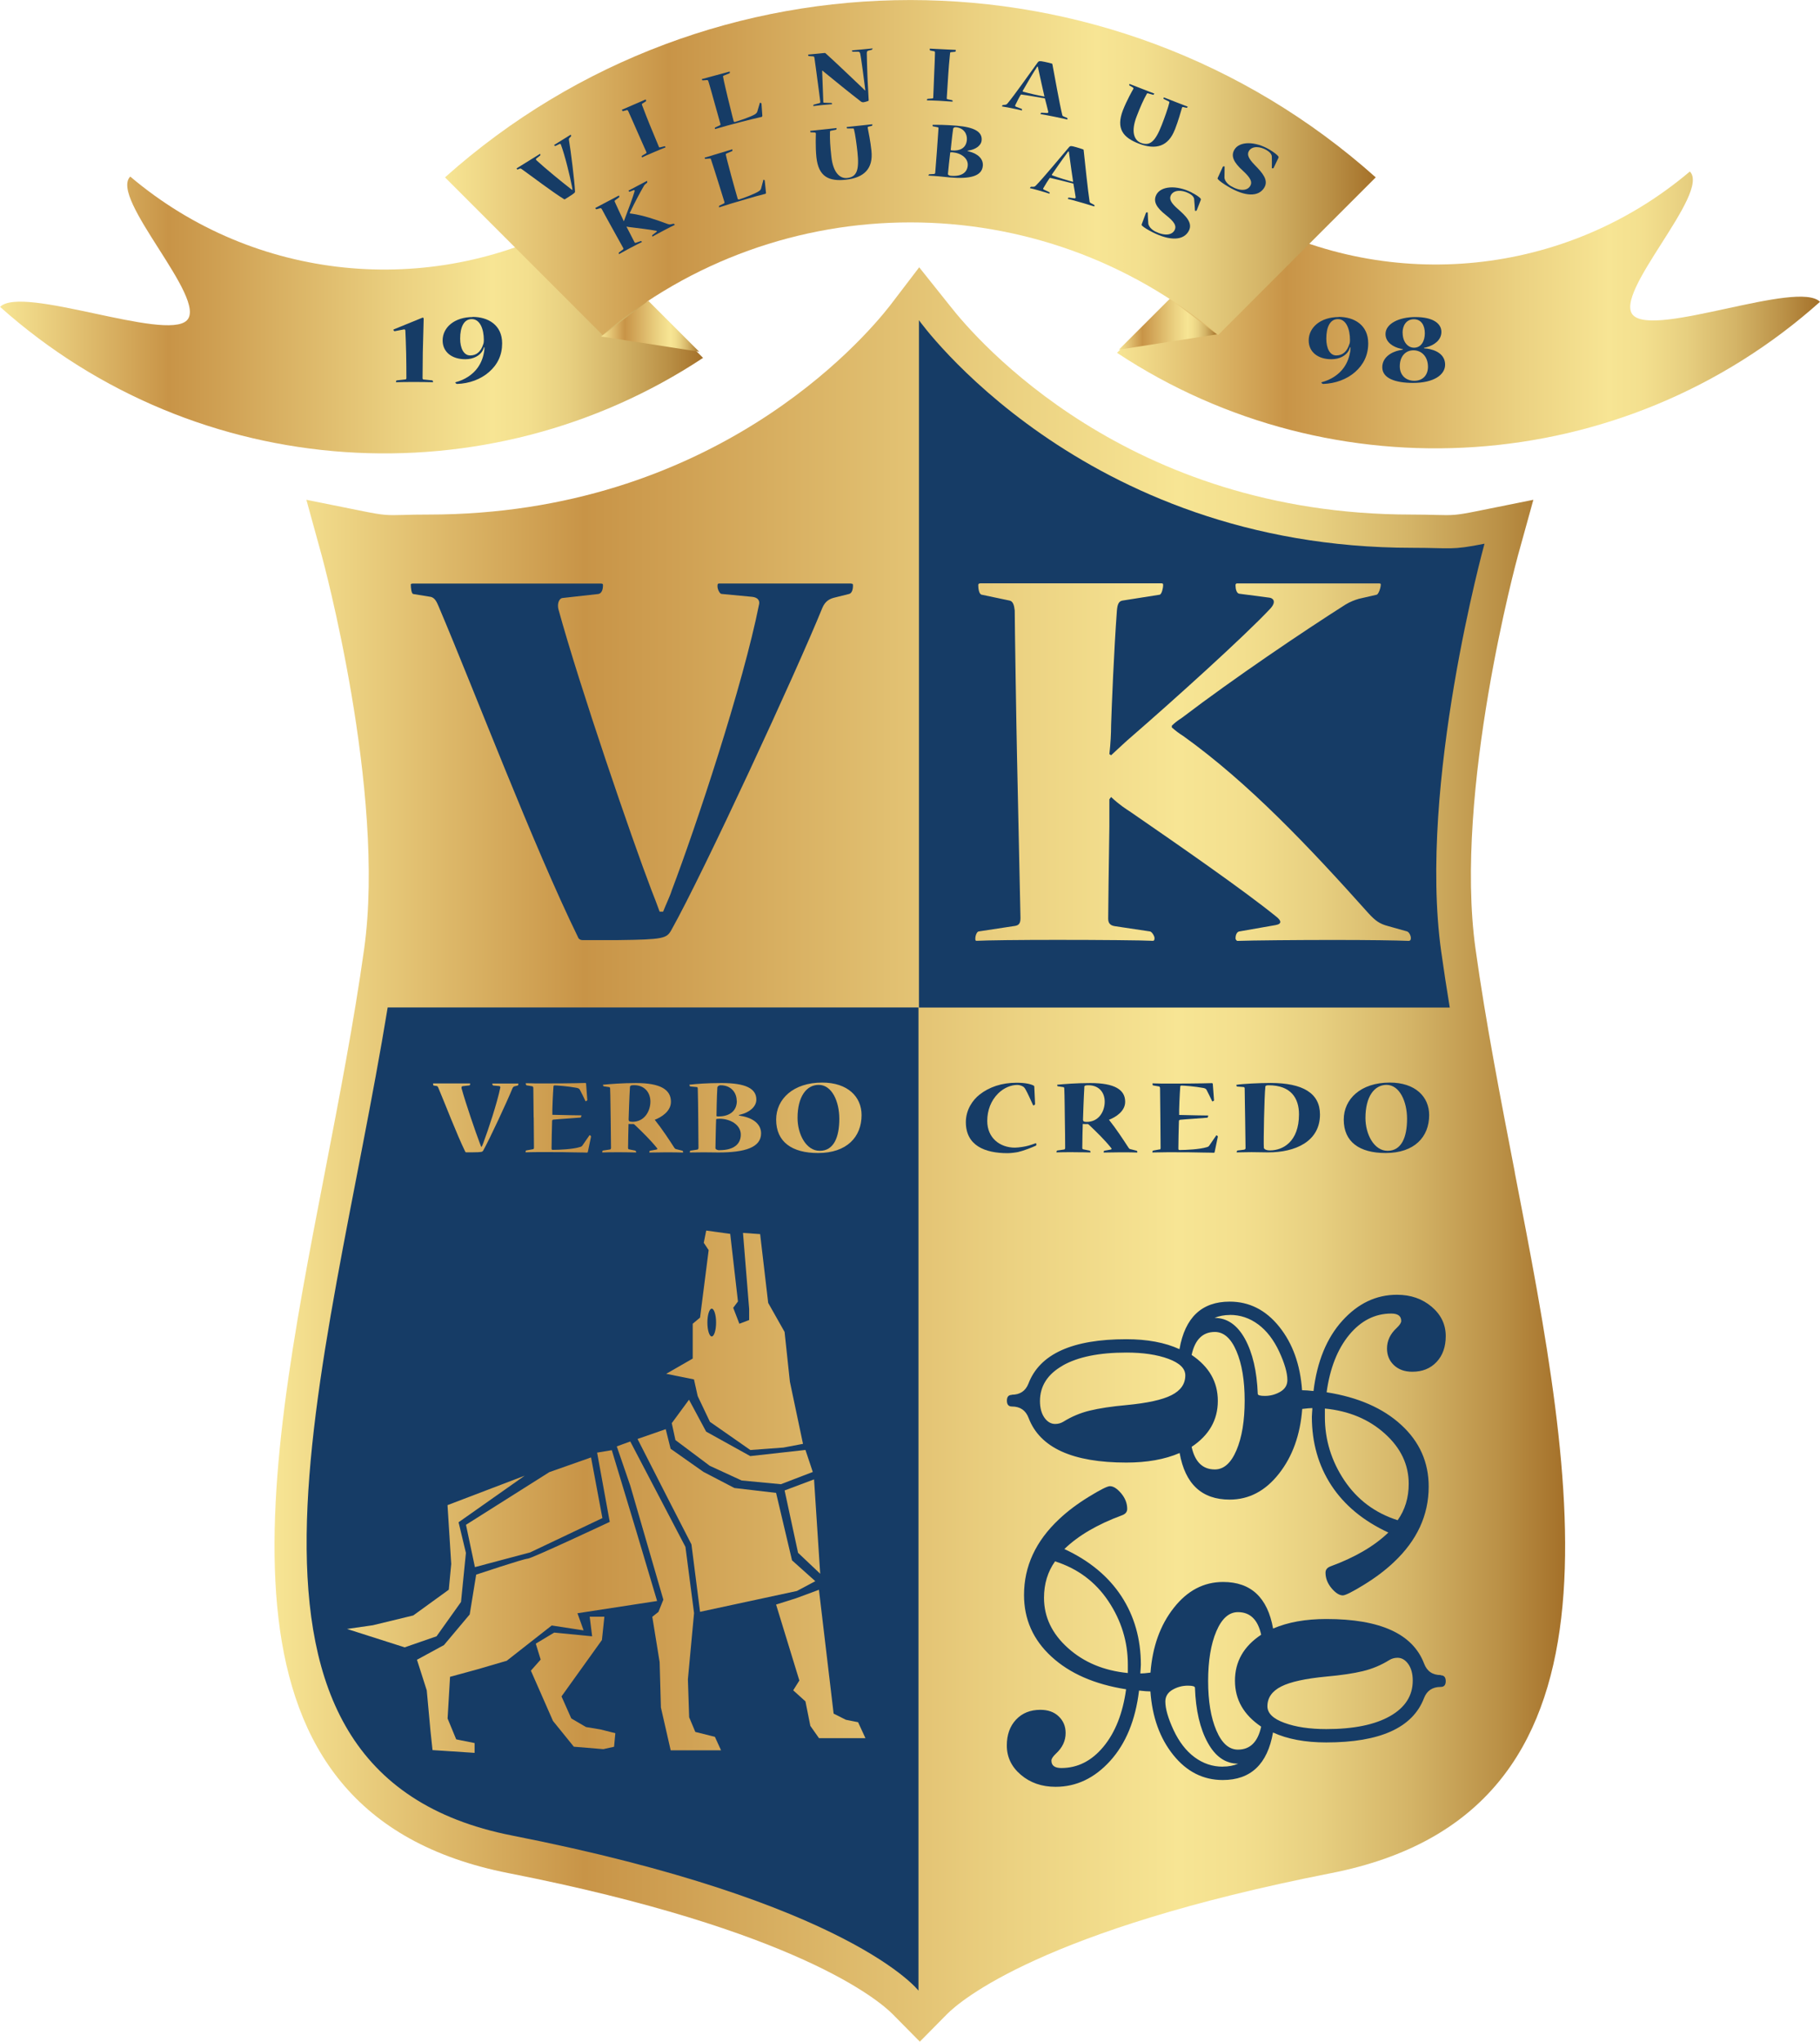 <svg xmlns="http://www.w3.org/2000/svg" xmlns:xlink="http://www.w3.org/1999/xlink" id="Layer_1" viewBox="0 0 230.55 258.55"><defs><style>      .st0, .st1 {        fill: #163c66;      }      .st2 {        fill: url(#linear-gradient5);      }      .st2, .st3, .st4, .st1, .st5, .st6, .st7 {        fill-rule: evenodd;      }      .st3 {        fill: url(#linear-gradient1);      }      .st4 {        fill: url(#linear-gradient4);      }      .st5 {        fill: url(#linear-gradient3);      }      .st6 {        fill: url(#linear-gradient);      }      .st7 {        fill: url(#linear-gradient2);      }    </style><linearGradient id="linear-gradient" x1="34.78" y1="146.21" x2="198.27" y2="146.21" gradientUnits="userSpaceOnUse"><stop offset="0" stop-color="#f7e594"></stop><stop offset=".24" stop-color="#c89447"></stop><stop offset=".3" stop-color="#ce9e51"></stop><stop offset=".57" stop-color="#ebd181"></stop><stop offset=".7" stop-color="#f7e594"></stop><stop offset=".75" stop-color="#f3df8e"></stop><stop offset=".81" stop-color="#e7cf80"></stop><stop offset=".88" stop-color="#d4b467"></stop><stop offset=".95" stop-color="#ba9046"></stop><stop offset="1" stop-color="#a47029"></stop></linearGradient><linearGradient id="linear-gradient1" x1="0" y1="39.88" x2="89.05" y2="39.88" xlink:href="#linear-gradient"></linearGradient><linearGradient id="linear-gradient2" x1="76.15" y1="41.32" x2="88.57" y2="41.32" xlink:href="#linear-gradient"></linearGradient><linearGradient id="linear-gradient3" x1="141.51" y1="39.24" x2="230.55" y2="39.24" xlink:href="#linear-gradient"></linearGradient><linearGradient id="linear-gradient4" x1="141.73" y1="41.05" x2="154.15" y2="41.05" xlink:href="#linear-gradient"></linearGradient><linearGradient id="linear-gradient5" x1="56.38" y1="21.21" x2="174.27" y2="21.21" xlink:href="#linear-gradient"></linearGradient></defs><g><path class="st6" d="M191.89,148.45c-1.81-9.37-3.69-19.05-4.98-28.3-2.78-19.9,5.29-49.48,5.37-49.78h0l1.96-7.08-7.2,1.45h0c-2.64.53-3.06.52-5.07.47-.81-.02-1.81-.05-3.19-.05-35.97,0-55.01-22.03-58.46-26.45h0l-3.88-4.86-3.71,4.86h0c-3.45,4.42-22.49,26.45-58.46,26.45-1.38,0-2.39.02-3.19.05-2.01.05-2.43.06-5.07-.47,0,0-7.2-1.45-7.2-1.45h0l1.95,7.08h0c.08.3,8.15,29.88,5.37,49.78-1.29,9.24-3.17,18.93-4.98,28.3-7.72,39.87-15.71,81.09,23.26,88.75,36.57,7.19,46.96,16.14,48.67,17.86h0l3.44,3.48,3.44-3.48h0c1.71-1.72,12.1-10.68,48.67-17.86,38.97-7.66,30.98-48.88,23.25-88.75h0Z"></path><path class="st3" d="M72.08,28.34c-17.68,9.37-39.8,7.38-55.58-5.98-2.7,2.7,9.87,15.51,7.17,18.21s-20.86-4.51-23.66-1.71c25.04,22.36,61.76,24.51,89.05,6.46-5.66-5.66-11.31-11.31-16.97-16.97h0Z"></path><polygon class="st7" points="88.57 44.54 76.15 42.61 82.12 38.09 88.57 44.54 88.57 44.54"></polygon><path class="st5" d="M158.48,27.7c17.68,9.37,39.8,7.38,55.58-5.98,2.7,2.7-9.87,15.51-7.17,18.21,2.8,2.8,20.86-4.51,23.66-1.71-25.04,22.36-61.76,24.51-89.05,6.46,5.66-5.66,11.31-11.31,16.97-16.97h0Z"></path><polygon class="st4" points="141.73 44.28 154.15 42.34 148.19 37.83 141.73 44.28 141.73 44.28"></polygon><path class="st2" d="M154.31,42.42c6.65-6.65,13.31-13.31,19.96-19.96-33.53-29.94-84.37-29.94-117.9,0,6.65,6.65,13.3,13.31,19.96,19.96,22.46-19.01,55.52-19.01,77.98,0h0Z"></path></g><g><path class="st1" d="M107.83,73.89h-16.72c-.22,0-.22.15-.22.37,0,.37.29.95.51.95l3.89.37c.59.07.95.36.88.88-2.05,10.32-7.99,28.16-11.07,36.28-.22.73-.73,1.76-1.1,2.71h-.44c-.37-1.02-.73-1.97-1.03-2.71-2.49-6.51-9.09-25.75-11.8-35.62-.15-.66.07-1.32.51-1.39l4.55-.51c.44-.07.59-.58.59-1.1,0-.15,0-.22-.29-.22h-23.76c-.29,0-.29.07-.29.15,0,.37.07,1.1.29,1.17l2.27.37c.51.15.73.66.95,1.17,4.69,11.05,11.95,30.21,17.67,41.92.07.22.29.37.59.37h4.4c5.87-.07,6.23-.22,6.82-1.25,4.11-7.32,15.91-32.85,19.14-40.82.37-.88.95-1.17,1.61-1.32l1.76-.44c.37-.07.51-.58.51-1.02,0-.22,0-.29-.22-.29Z"></path><g><path class="st0" d="M49.11,127.58c-7.58,46.27-25.04,96.84,15.76,104.86,42.88,8.43,51.48,19.64,51.48,19.64v-124.5H49.11ZM104.15,137.09c3.23,0,4.99,1.79,4.99,4.12,0,2.75-1.85,4.8-5.51,4.8h-.01c-3.29,0-5.3-1.4-5.3-4.23,0-2.61,2.17-4.69,5.83-4.69ZM89.15,186.41l3.88,2.02,5.28.62,2.02,8.54,2.95,2.64-2.33,1.24-12.27,2.64-1.09-8.54-2.95-5.74-3.88-7.61,3.57-1.24.62,2.48,4.19,2.95ZM85.11,180.2l2.17-2.95,2.17,4.04,5.59,3.1,6.99-.78.93,2.79-4.04,1.55-4.97-.47-4.04-1.86-4.35-3.26-.47-2.17ZM101.1,196.66l-1.71-7.92,3.73-1.4.78,11.95-2.79-2.64ZM99.39,168.69l.67,6.28,1.66,7.87-2.48.47-4.19.31-5.12-3.57-1.55-3.26-.47-2.11-3.52-.71,3.36-1.93v-4.41l.93-.78,1.09-8.54-.62-.93.31-1.55,3.04.42.98,8.56-.6.8.78,2.02,1.24-.47v-1.4l-.78-9.63,2.17.15,1.02,8.71,2.08,3.68ZM87.4,137.35c.84-.09,2.11-.2,4.02-.2,3.03,0,4.39.69,4.39,2.09,0,.97-.97,1.64-1.96,1.89-.06.01-.14.04-.25.06v.06c.08.03.21.04.25.06,1.62.26,2.56,1.08,2.56,2.21,0,1.77-2,2.42-5.39,2.42-.34,0-1.52-.02-1.87-.02-.38,0-1.26.01-1.73.02-.03,0-.04-.01-.04-.04,0-.08.03-.19.08-.19l.86-.13c.1-.01.16-.11.16-.23,0-.67-.03-2.98-.03-3.64s-.04-3.47-.06-3.82c0-.16-.04-.23-.11-.23l-.84-.08c-.07-.01-.1-.14-.1-.2,0-.03.01-.04.06-.04ZM76.37,145.7l.86-.13c.1-.01.17-.06.17-.21,0-.51-.03-2.94-.04-3.59-.02-.54-.03-3.13-.07-3.86,0-.16-.03-.23-.1-.24l-.72-.11s-.09-.07-.09-.16c0-.01,0-.04.04-.04.79-.08,2.39-.21,4.17-.21,3.06,0,4.4.83,4.4,2.36v.02c0,1.21-1.23,1.96-2.05,2.27.89,1.11,1.85,2.56,2.49,3.56.07.1.13.14.23.16l.78.2c.06.01.1.11.1.16,0,.04-.01.07-.06.07-.5-.01-.91-.03-2-.03-.62,0-1.32.01-2.19.03-.04,0-.04-.03-.04-.04,0-.08.04-.18.1-.19l.72-.13c.17-.03.25-.07.16-.2-.82-1.02-1.81-1.99-2.83-2.96-.06-.06-.11-.09-.17-.09-.11.01-.45,0-.61-.01-.01.47-.06,2.33-.06,3.04,0,.13.06.17.15.18l.78.16s.1.1.1.18c0,.03,0,.05-.04.05-.51-.01-1.29-.03-2.14-.03-.9,0-1.77.01-2.09.03-.03,0-.03-.03-.03-.05,0-.08.03-.18.07-.18ZM67.6,141.53c0-.57-.04-3.31-.04-3.73,0-.17-.07-.23-.14-.24l-.75-.13s-.07-.11-.07-.23c0-.01,0-.03.03-.03.47.01.86.01,1.22.03.37,0,.68,0,.96,0,3.95,0,5.13-.06,5.34-.06.03,0,.09.03.09.07l.16,2.12s-.16.13-.2.13c-.02,0-.03,0-.04-.03-.23-.48-.45-.96-.71-1.44-.07-.14-.23-.2-.43-.24-1.05-.2-2.51-.3-2.73-.3-.16,0-.18.06-.18.15-.06.75-.17,3.01-.14,3.57,1.44.04,3.31.07,3.65.07.03,0,.03.01.03.04,0,.06-.06.24-.11.24-.58.06-2.53.17-3.43.26-.13.01-.16.06-.17.2-.03.54-.07,3.09-.07,3.45,0,.17.07.18.17.18.77,0,2.53-.07,3.43-.36.16-.04.24-.1.3-.18.31-.44.61-.87.89-1.29.01-.03.03-.03.04-.03.06,0,.18.13.17.18l-.41,1.96s-.04.07-.11.07c-.14,0-.54-.03-1.42-.03-.88-.03-2.24-.04-4.32-.04-.59,0-1.49.01-2.01.03-.03,0-.03-.01-.03-.03,0-.06.04-.19.07-.2l.86-.16c.1-.01.14-.07.14-.23,0-.45-.03-3.08-.03-3.8ZM74.87,184.55l1.44,7.69-9.16,4.35-6.99,1.86-1.13-5.36,10.56-6.67,5.28-1.86ZM54.91,137.2h4.59c.06,0,.06.01.06.04,0,.1-.03.2-.11.21l-.88.1c-.08.01-.13.14-.1.27.52,1.9,1.8,5.61,2.28,6.87.06.14.13.32.2.52h.08c.07-.18.17-.38.21-.52.59-1.57,1.74-5.01,2.14-6.99.01-.1-.06-.16-.17-.17l-.75-.07s-.1-.11-.1-.18c0-.04,0-.07.04-.07h3.23s.04.01.04.06c0,.08-.03.18-.1.2l-.34.08c-.13.03-.24.09-.31.26-.62,1.54-2.9,6.46-3.7,7.87-.11.2-.18.23-1.32.24h-.85c-.06,0-.1-.03-.11-.07-1.1-2.26-2.51-5.96-3.41-8.09-.04-.1-.09-.2-.18-.23l-.44-.07s-.06-.16-.06-.23c0-.01,0-.03.06-.03ZM43.97,206.28l3.26-.47,5.12-1.24,4.5-3.26.31-3.26-.47-7.45,9.78-3.73-8.38,5.9.93,3.88-.62,6.21-3.1,4.35-4.04,1.4-7.3-2.33ZM64.15,210.32l-3.73,1.09-3.41.93-.31,5.28,1.09,2.64,2.33.47v1.24l-5.33-.35-.26-2.44-.47-5.12-1.24-3.88,3.42-1.86,3.26-3.88.82-5.04s6.05-2.02,6.52-2.02,10.4-4.66,10.4-4.66l-1.6-8.77,1.86-.31,3.1,10.25,2.64,8.85-10.09,1.55.78,2.17-4.04-.62-5.74,4.5ZM77.82,221.19l-1.4.31-3.73-.31-2.64-3.26-2.8-6.37,1.24-1.4-.62-2.02,2.33-1.4,4.81.47-.31-2.48h1.86l-.31,2.95-5.12,7.14,1.24,2.79,1.86,1.09,1.86.31,1.86.47-.16,1.71ZM84.96,221.65l-1.24-5.43-.16-5.74-.93-5.74.78-.62.62-1.55-4.19-14.44-1.71-4.97,1.71-.62,6.99,13.35,1.09,8.38-.78,8.38.16,4.81.78,1.86,2.48.62.78,1.71h-6.37ZM103.74,220.1l-1.09-1.55-.62-3.1-1.55-1.4.78-1.24-2.95-9.62,2.48-.78,2.95-1.09,1.86,15.68,1.55.78,1.55.31.93,2.02h-5.9Z"></path><path class="st0" d="M103.85,145.73h.01c1.74,0,2.46-1.69,2.46-4.05,0-2.19-.93-4.3-2.61-4.3-1.56,0-2.68,1.5-2.68,4.19,0,2.07,1.09,4.16,2.8,4.16Z"></path><path class="st0" d="M93.32,139.39c0-1.03-.72-1.96-2.03-1.96h-.01c-.25,0-.41.16-.41.31-.07,1.06-.11,3.35-.11,3.6.06.03.17.04.24.04,1.23,0,2.34-.54,2.34-1.99Z"></path><path class="st0" d="M90.16,165.72c-.3,0-.55.79-.55,1.76s.25,1.76.55,1.76.55-.79.55-1.76-.25-1.76-.55-1.76Z"></path><path class="st0" d="M91.14,145.65c1.93,0,2.7-.86,2.7-1.97h0c0-1.23-1.3-2.01-2.71-2.01-.17,0-.35.02-.41.06-.03.38-.09,3.51-.09,3.66,0,.17.28.27.51.27Z"></path><path class="st0" d="M80.09,142.06h.01c1.58,0,2.29-1.4,2.29-2.56s-.75-2.08-2.05-2.08c-.4,0-.52.04-.54.24-.07,1.06-.17,3.87-.17,4.11,0,.2.1.28.45.28Z"></path></g><path class="st1" d="M188.05,68.85c-4.27.86-4.15.52-9.15.52-42,0-62.49-28.82-62.49-28.82v87.04h67.24c-.39-2.39-.76-4.77-1.09-7.14-2.94-21.09,5.49-51.6,5.49-51.6ZM178.51,119.15c-1.69-.07-5.06-.12-9.68-.12-4.25,0-10.26.05-12.1.12-.15-.07-.22-.21-.22-.35,0-.35.15-.77.44-.84l4.62-.81c.88-.15.73-.59.07-1.1-4.18-3.38-12.32-9.02-18.4-13.21-.66-.44-1.39-.88-2.49-1.91l-.22.29v3.45c-.07,4.4-.15,10.79-.15,11.67,0,.66.37.88.88.95l4.4.66c.22,0,.59.56.59.84s-.07.35-.22.35c-1.25-.07-6.74-.12-12.15-.12-4.68,0-8.93.05-10.18.12-.15,0-.15-.14-.15-.28,0-.42.22-.91.44-.91l4.33-.66c.66-.07.95-.22.95-1.03-.07-3.45-.37-17.68-.44-20.54-.07-2.86-.29-17.02-.29-18.42-.07-.66-.22-1.17-.66-1.25l-3.52-.74c-.37-.07-.44-.86-.44-1.22,0-.14.07-.22.29-.22h22.91c.22,0,.22.07.22.29s-.15,1.08-.44,1.15l-4.69.74c-.44.07-.66.37-.73,1.32-.37,4.99-.66,12.18-.73,14.45,0,1.03-.07,2.42-.22,3.67l.22.15c.88-.81,2.05-1.91,2.49-2.27,5.42-4.7,14.37-12.77,17.67-16.29.81-.88.37-1.32-.07-1.39l-3.89-.51c-.29-.07-.44-.57-.44-1.01,0-.14,0-.29.22-.29h17.96c.22,0,.22.07.22.14,0,.43-.29,1.22-.51,1.29l-2.27.52c-.51.15-1.1.37-1.69.73-5.43,3.45-14.22,9.39-20.68,14.31-.66.44-.95.66-1.32,1.03v.22c.51.44.88.73,1.47,1.1,8.28,5.94,15.91,14.01,23.46,22.45.88.95,1.39,1.32,2.49,1.61l2.35.66c.29.07.51.56.51.84,0,.07,0,.35-.22.35Z"></path><g><path class="st1" d="M129.04,145.86c.62-.13,1.73-.57,2.18-.78.04-.03.06-.06.06-.11,0-.18-.03-.21-.08-.2-.69.25-1.1.38-1.71.47-.27.04-.68.09-.92.09-1.9,0-3.51-1.22-3.51-3.38,0-1.34.47-2.59,1.4-3.5.74-.73,1.66-1.06,2.38-1.06.44,0,.71.17.85.27.08.07.18.21.25.35.23.41.61,1.24.91,1.91.03.06.04.06.07.06.07,0,.2-.1.2-.17l-.1-2.19c0-.07-.01-.1-.07-.14-.37-.21-1.12-.37-2.17-.37-1.9,0-3.48.55-4.69,1.5-.88.69-1.74,1.93-1.74,3.49h0c0,2.97,2.41,3.93,5.29,3.93.42,0,1.08-.09,1.4-.16Z"></path><path class="st1" d="M135.96,145.91c.85,0,1.62.01,2.14.03.04,0,.04-.03.04-.05,0-.08-.06-.17-.1-.18l-.78-.16c-.1-.01-.16-.06-.16-.18,0-.71.04-2.57.06-3.04.16.01.5.03.61.01.06,0,.11.03.17.09,1.02.97,2.01,1.93,2.83,2.96.1.13.01.17-.15.2l-.72.13c-.06.01-.1.11-.1.19,0,.01,0,.04.04.04.88-.01,1.57-.03,2.19-.03,1.09,0,1.5.01,1.99.03.04,0,.06-.03.06-.07,0-.05-.04-.15-.1-.16l-.78-.2c-.1-.01-.16-.06-.23-.16-.64-.99-1.6-2.45-2.49-3.56.82-.31,2.05-1.06,2.05-2.27v-.02c0-1.52-1.34-2.36-4.4-2.36-1.78,0-3.38.13-4.17.21-.04,0-.04.03-.04.04,0,.09.04.16.08.16l.72.11c.07.01.1.09.1.24.04.74.06,3.32.07,3.86.02.64.04,3.07.04,3.59,0,.16-.07.2-.17.21l-.86.13s-.07.1-.07.18c0,.03,0,.05.03.05.33-.01,1.19-.03,2.09-.03ZM137.35,137.67c.01-.2.14-.24.54-.24,1.3,0,2.05.89,2.05,2.08s-.71,2.56-2.29,2.56h-.01c-.35,0-.45-.09-.45-.28,0-.24.1-3.05.17-4.11Z"></path><path class="st1" d="M146.9,145.55l-.86.16s-.07.15-.07.2c0,.01,0,.03.03.03.52-.01,1.42-.03,2.01-.03,2.08,0,3.44.01,4.32.04.88,0,1.27.03,1.42.03.07,0,.1-.03.11-.07l.41-1.96c.02-.06-.11-.18-.17-.18-.01,0-.03,0-.04.03-.28.42-.58.85-.89,1.29-.06.08-.14.14-.3.18-.89.28-2.66.36-3.43.36-.1,0-.17-.01-.17-.18,0-.35.04-2.91.07-3.45.01-.14.04-.18.17-.2.89-.09,2.85-.2,3.43-.26.06,0,.11-.18.11-.24,0-.03,0-.04-.03-.04-.34,0-2.21-.03-3.65-.07-.03-.57.08-2.83.14-3.57,0-.1.03-.15.18-.15.23,0,1.68.1,2.73.3.2.04.35.1.42.24.25.48.48.96.71,1.44.02.03.03.03.04.03.04,0,.2-.09.2-.13l-.16-2.12s-.06-.07-.09-.07c-.21,0-1.39.06-5.34.06-.28,0-.59,0-.96,0-.35-.01-.75-.01-1.22-.03-.03,0-.03.01-.03.03,0,.11.04.23.07.23l.75.13c.07.01.14.07.14.24,0,.42.04,3.16.04,3.73,0,.72.03,3.35.03,3.8,0,.16-.04.21-.14.23Z"></path><path class="st1" d="M157.56,137.67c.07,0,.11.06.11.18.01.4.04,3.18.06,3.87,0,.66.05,3.04.05,3.67,0,.15-.1.17-.2.2l-.84.11s-.09.11-.09.19c0,.03,0,.04.06.04.48,0,1.1-.03,1.83-.03.33,0,1.57.03,2.11.03,3.44,0,6.56-1.38,6.56-4.8,0-2.69-2.17-3.99-6.25-3.99-1.43,0-3.57.11-4.3.23-.04,0-.04.03-.04.06,0,.05.04.16.08.16l.85.07ZM160.28,137.64c.01-.13.09-.21.41-.21,2.85,0,3.86,1.64,3.86,3.68,0,3.49-2.06,4.57-3.67,4.57h-.01c-.46,0-.75-.16-.77-.33-.06-.65.06-6.72.19-7.71Z"></path><path class="st1" d="M175.52,146.01h.01c3.66,0,5.51-2.05,5.51-4.8,0-2.33-1.76-4.12-4.99-4.12-3.67,0-5.83,2.08-5.83,4.69,0,2.84,2.01,4.23,5.3,4.23ZM175.63,137.38c1.67,0,2.61,2.12,2.61,4.3,0,2.36-.72,4.05-2.46,4.05h-.01c-1.71,0-2.8-2.09-2.8-4.16,0-2.7,1.12-4.19,2.68-4.19Z"></path><path class="st1" d="M182.52,212.12c-1.05,0-1.75-.48-2.12-1.45-1.43-3.77-5.56-5.65-12.38-5.65-2.62,0-4.87.4-6.75,1.21-.7-3.93-2.81-5.9-6.33-5.9-2.45,0-4.53,1.09-6.25,3.28-1.72,2.18-2.7,4.92-2.95,8.2-.57.07-1,.11-1.28.11,0-.12,0-.3.03-.55.02-.24.03-.43.03-.55,0-3.28-.83-6.18-2.47-8.69-1.65-2.51-4.05-4.5-7.22-5.97,1.77-1.71,4.2-3.13,7.29-4.27.45-.16.67-.43.67-.81,0-.72-.26-1.37-.77-1.98-.51-.6-.98-.9-1.42-.9-.33,0-1.22.45-2.67,1.34-1.45.89-2.7,1.83-3.76,2.83-2.97,2.78-4.45,5.98-4.45,9.61,0,3.07,1.15,5.67,3.47,7.8,2.31,2.13,5.46,3.51,9.46,4.14-.42,3.05-1.38,5.47-2.87,7.27-1.49,1.8-3.27,2.7-5.33,2.7-.84,0-1.26-.31-1.26-.94,0-.23.19-.52.58-.89.81-.75,1.22-1.61,1.22-2.6,0-.85-.29-1.55-.88-2.11-.58-.56-1.36-.83-2.32-.83-1.27,0-2.3.41-3.08,1.24-.78.83-1.17,1.92-1.17,3.28,0,1.46.59,2.7,1.78,3.71,1.19,1.01,2.65,1.52,4.4,1.52,2.63,0,4.94-1.1,6.92-3.29,1.98-2.19,3.2-5.16,3.65-8.9.62.07,1.1.11,1.44.11.23,3.24,1.19,5.92,2.89,8.04,1.7,2.12,3.79,3.18,6.28,3.18,3.54,0,5.66-2.01,6.36-6.02,1.83.84,4.08,1.26,6.75,1.26,6.82,0,10.95-1.87,12.38-5.62.37-.94,1.07-1.41,2.12-1.41.42,0,.63-.24.63-.73s-.21-.74-.63-.74ZM142.86,211.86c-3.03-.3-5.56-1.35-7.58-3.17-2.02-1.81-3.03-3.93-3.03-6.36,0-1.76.47-3.3,1.4-4.61,2.86.91,5.12,2.59,6.76,5.05,1.64,2.46,2.46,5.14,2.46,8.03v1.05ZM154.91,223.72c-1.32,0-2.51-.4-3.59-1.2-1.08-.8-1.96-1.95-2.66-3.44-.69-1.49-1.04-2.7-1.04-3.61,0-.63.3-1.13.89-1.48.6-.35,1.25-.53,1.97-.53.59,0,.89.09.89.26.1,2.86.64,5.18,1.62,6.96.97,1.77,2.26,2.66,3.86,2.66-.58.25-1.23.37-1.95.37ZM159.76,218.65c-.42,1.94-1.4,2.91-2.94,2.91-1.14,0-2.05-.81-2.74-2.43-.69-1.62-1.04-3.7-1.04-6.26s.35-4.67,1.04-6.29c.69-1.62,1.6-2.43,2.74-2.43,1.54,0,2.52.95,2.94,2.86-2.22,1.47-3.32,3.41-3.32,5.82s1.11,4.33,3.32,5.82ZM176.08,217.32c-1.92,1.09-4.61,1.64-8.07,1.64-2.1,0-3.87-.26-5.31-.79-1.43-.52-2.15-1.22-2.15-2.1,0-1.08.59-1.92,1.76-2.51,1.17-.59,3.07-1,5.7-1.25,1.9-.17,3.44-.4,4.64-.69,1.2-.29,2.31-.76,3.34-1.4.31-.19.66-.29,1.04-.29.54,0,.99.27,1.37.8.37.53.56,1.23.56,2.09,0,1.91-.96,3.41-2.88,4.5Z"></path><path class="st1" d="M128.18,176.64c-.42,0-.63.24-.63.73s.21.74.63.74c1.05,0,1.75.48,2.12,1.45,1.43,3.77,5.56,5.65,12.38,5.65,2.62,0,4.87-.4,6.75-1.21.7,3.93,2.81,5.9,6.34,5.9,2.44,0,4.52-1.09,6.24-3.28,1.72-2.18,2.7-4.92,2.95-8.2.57-.07,1-.11,1.28-.11,0,.12,0,.31-.03.55-.02.24-.03.43-.03.55,0,3.28.83,6.18,2.47,8.69,1.65,2.51,4.05,4.5,7.22,5.97-1.77,1.71-4.2,3.13-7.29,4.27-.45.16-.67.43-.67.81,0,.71.26,1.37.77,1.98.51.6.99.9,1.42.9.33,0,1.22-.45,2.67-1.34,1.45-.89,2.7-1.83,3.76-2.83,2.97-2.78,4.45-5.98,4.45-9.61,0-3.07-1.15-5.67-3.47-7.8-2.31-2.13-5.46-3.51-9.46-4.14.42-3.05,1.38-5.47,2.86-7.27,1.49-1.8,3.27-2.7,5.33-2.7.84,0,1.26.31,1.26.94,0,.23-.19.52-.58.89-.81.75-1.22,1.61-1.22,2.6,0,.85.29,1.55.88,2.11.59.55,1.36.83,2.32.83,1.28,0,2.3-.41,3.08-1.24.78-.83,1.16-1.92,1.16-3.28,0-1.46-.59-2.7-1.78-3.71-1.19-1.01-2.65-1.52-4.4-1.52-2.64,0-4.94,1.1-6.92,3.29-1.98,2.19-3.2,5.16-3.65,8.9-.62-.07-1.1-.1-1.45-.1-.23-3.24-1.19-5.92-2.89-8.04-1.7-2.12-3.79-3.18-6.28-3.18-3.54,0-5.66,2.01-6.36,6.02-1.83-.84-4.08-1.26-6.75-1.26-6.82,0-10.95,1.87-12.38,5.62-.37.94-1.07,1.41-2.12,1.41ZM167.84,178.37c3.03.3,5.56,1.35,7.58,3.17,2.02,1.81,3.03,3.93,3.03,6.36,0,1.76-.47,3.3-1.4,4.61-2.86-.91-5.11-2.59-6.76-5.05-1.64-2.46-2.46-5.14-2.46-8.03v-1.05ZM155.79,166.51c1.32,0,2.51.4,3.59,1.2,1.08.8,1.96,1.95,2.66,3.44.69,1.49,1.04,2.7,1.04,3.61,0,.64-.3,1.13-.89,1.48-.6.35-1.25.53-1.97.53-.59,0-.89-.09-.89-.26-.11-2.86-.65-5.18-1.62-6.96-.98-1.77-2.26-2.66-3.86-2.66.58-.24,1.23-.37,1.95-.37ZM150.95,171.58c.42-1.94,1.4-2.91,2.94-2.91,1.14,0,2.05.81,2.74,2.43.69,1.62,1.04,3.71,1.04,6.26s-.35,4.67-1.04,6.29c-.69,1.62-1.6,2.43-2.74,2.43-1.54,0-2.52-.95-2.94-2.86,2.21-1.47,3.32-3.41,3.32-5.82s-1.11-4.33-3.32-5.82ZM134.62,172.92c1.92-1.09,4.61-1.64,8.07-1.64,2.1,0,3.87.26,5.31.79,1.43.53,2.15,1.22,2.15,2.1,0,1.09-.59,1.92-1.76,2.51-1.17.59-3.07,1-5.7,1.25-1.9.17-3.44.41-4.64.7-1.2.29-2.31.76-3.34,1.4-.31.19-.66.29-1.04.29-.54,0-1-.27-1.37-.8-.37-.53-.56-1.23-.56-2.09,0-1.91.96-3.41,2.88-4.5Z"></path></g><g><path class="st1" d="M72.16,17.45l.18-.19s.02-.11-.02-.17c-.02-.03-.02-.04-.05-.02l-2.06,1.28s-.02.03,0,.06c.03.04.11.09.14.08l.51-.25c.08-.04.15-.03.18.04.54,1.43,1.17,4.08,1.41,5.32.03.11.04.27.07.42l-.05.03c-.12-.1-.24-.19-.33-.26-.8-.61-3.09-2.48-4.18-3.49-.07-.07-.09-.17-.04-.21l.52-.41s.03-.12-.01-.18c-.01-.02-.02-.03-.05,0l-2.92,1.81s-.03.03-.02.04c.03.04.09.13.12.12l.31-.13c.08-.02.14.03.21.07,1.42,1.01,3.78,2.82,5.38,3.82.03.02.07.02.1,0l.54-.34c.72-.46.75-.5.74-.67-.05-1.22-.55-5.27-.77-6.5-.02-.14.03-.22.1-.29Z"></path><path class="st1" d="M78.89,14.08l.53-.14c.05-.01.12.03.17.15.21.44.74,1.67,1.07,2.41.42.98,1.03,2.31,1.21,2.73.05.11.02.15-.04.19l-.53.32s-.02.1.01.16c0,.02.02.04.04.03.24-.13.73-.34,1.35-.6.71-.31,1.41-.6,1.59-.66.03-.01.02-.03.01-.05-.02-.04-.08-.11-.11-.1l-.57.14c-.07.02-.12.02-.16-.08-.03-.08-.95-2.28-1.14-2.75-.19-.46-.75-1.88-.99-2.53-.04-.12-.02-.14.04-.18l.47-.3s0-.13-.01-.17c-.02-.04-.03-.06-.05-.05l-2.98,1.29s-.03.02-.02.04c.03.08.11.16.14.15Z"></path><path class="st1" d="M89.71,10.22c.09.24.74,2.55.84,2.94.12.45.63,2.2.71,2.54.03.11-.03.15-.09.18l-.59.27s-.04.1-.02.16c0,.02.01.04.04.03.5-.15,1.03-.3,1.47-.42,1.4-.38,2.46-.65,3.2-.83.73-.18,1.13-.26,1.19-.28.1-.03.1-.06.11-.16l-.11-1.55s-.1-.09-.15-.09c-.05-.01-.05,0-.06.04l-.32,1.09c-.04.14-.18.26-.27.32-.57.36-2.16.87-2.56.98-.07.02-.14,0-.17-.12-.08-.24-.55-2.24-.74-2.96-.11-.51-.49-2-.59-2.62-.02-.11.02-.14.07-.16l.76-.31s.04-.11.01-.19c0-.01,0-.02-.04-.01l-3.47.94s-.03.03-.02.05c.02.06.05.12.1.12l.58-.04c.05,0,.07-.01.11.1Z"></path><path class="st1" d="M110.46,6.14l-2.51.24s-.03.01-.03.03c0,.04.05.14.08.14h.75c.11.02.18.08.21.21.13.54.54,3.74.6,4.24.02.16.04.35.05.45h-.04c-.07-.05-.14-.14-.24-.24-1.23-1.17-3.8-3.62-4.76-4.47-.02-.02-.06-.04-.12-.03l-2.05.2s-.03.01-.03.03c0,.1.05.16.08.16l.55.04c.12,0,.15.08.17.2.05.27.31,2.29.38,2.8.09.67.34,2.49.36,2.75.01.12-.03.15-.11.17l-.74.2s-.04.1-.04.14c0,.02,0,.03.04.03.21-.03.62-.08,1.1-.13.54-.05,1.05-.09,1.21-.1.03,0,.03-.02.03-.04,0-.05-.03-.11-.08-.12l-.91-.03c-.08,0-.12-.03-.12-.14-.01-.35-.11-2.79-.13-3.55,0-.04,0-.19-.01-.35l.04-.03s.13.12.18.16c1.25,1.03,3.35,2.73,4.69,3.76.1.07.21.1.33.09.16-.02.46-.11.6-.17.04-.02.06-.05.05-.09,0-.32-.14-2.36-.16-3.12-.03-.85-.08-2.37-.08-2.83,0-.22.07-.28.18-.32l.49-.13s.05-.1.05-.14c0-.02,0-.04-.05-.04Z"></path><path class="st1" d="M120.65,12.87s.03-.02.03-.04c0-.04-.03-.13-.06-.14l-.58-.12c-.07-.01-.11-.04-.11-.14,0-.09.16-2.46.19-2.97.03-.5.15-2.02.23-2.71.02-.13.05-.14.11-.14l.56-.06s.06-.11.06-.16c0-.04,0-.06-.03-.07l-3.25-.16s-.03,0-.03.03c0,.09.02.19.05.2l.54.11c.05.01.09.08.08.21,0,.49-.07,1.83-.1,2.63-.05,1.06-.09,2.53-.12,2.98,0,.12-.05.15-.12.15l-.62.05s-.06.08-.06.15c0,.02,0,.04.02.04.28,0,.81.02,1.48.05.77.04,1.53.09,1.72.11Z"></path><path class="st1" d="M128.67,13.49c-.06-.02-.09-.07-.07-.15.16-.35.59-1.18.69-1.32.02-.03.05-.05.1-.05.83.11,2.35.39,2.97.49.06.24.36,1.35.43,1.7,0,.08-.03.15-.12.15l-.76-.04s-.09.07-.11.14c0,.02,0,.03.03.04.21.03.99.18,1.78.34.75.15,1.44.31,1.57.34.03,0,.04,0,.04-.01.02-.09,0-.16-.03-.18l-.47-.2c-.1-.04-.14-.1-.16-.19-.3-1.21-1.01-5.14-1.25-6.43,0-.03-.05-.07-.06-.07-.26-.07-.58-.15-.97-.23h-.01c-.57-.12-.67-.11-.83.1-.86,1.17-2.92,4.12-3.83,5.2-.07.08-.16.13-.23.14l-.35.04s-.1.1-.1.14c0,.01,0,.03.02.04.19.03.59.1,1.05.19.58.12,1.2.25,1.42.31.03,0,.03,0,.04-.03.01-.06,0-.15-.03-.16l-.74-.28ZM131.13,8.86c.06-.1.14-.23.26-.43l.08.02c.04.21.08.41.11.51.18.88.59,2.65.73,3.27-.66-.11-2.02-.42-2.71-.62-.03,0-.07-.05-.05-.1.41-.7,1.08-1.88,1.57-2.65Z"></path><path class="st1" d="M148.82,16.44c.49-1.27.7-2.11.91-2.79.02-.09.08-.11.16-.09l.44.1s.09-.06.12-.12c0-.02.01-.03-.02-.04l-2.98-1.16s-.04,0-.04.03c-.02.04-.03.15,0,.16l.65.32c.06.03.08.06.06.17-.14.62-.6,1.9-.94,2.77-.82,2.12-1.51,2.75-2.66,2.3-.83-.32-1.3-1.38-.53-3.36.46-1.18.81-2.01,1.28-2.84.04-.07.07-.09.15-.07l.68.19s.09-.07.12-.14c0-.02,0-.02-.03-.03l-3.08-1.2s-.03,0-.04,0c-.03.07-.04.16,0,.18l.38.22c.14.08.16.15.1.25-.07.11-.81,1.41-1.3,2.66-.91,2.35.03,3.47,1.99,4.23,2.21.86,3.76.35,4.58-1.76Z"></path><path class="st1" d="M160.86,18.97c-1.87-1.12-3.85-1.1-4.49-.02-.48.81-.09,1.62,1.05,2.65,1.05.96,1.24,1.47.95,1.95-.35.59-1.26.72-2.47,0-.27-.16-.55-.43-.68-.69-.08-.16-.11-.25-.11-.42,0-.42.02-.88.02-1.32,0-.02-.01-.04-.03-.05-.02-.01-.17,0-.19.03l-.66,1.44c-.02.05-.02.09.03.15.21.25.73.61,1.29.94,2.14,1.28,3.86,1.34,4.59.12h0c.56-.95-.24-1.86-1.21-2.85-.76-.78-1.03-1.31-.74-1.78.4-.67,1.43-.59,2.23-.11.33.2.47.35.58.52.08.14.09.22.09.31,0,.49.02.95,0,1.42,0,.02.01.04.03.05.04.03.17,0,.19-.03l.63-1.32s.01-.1-.02-.15c-.16-.22-.6-.55-1.08-.84Z"></path><path class="st1" d="M85.34,28.33l-.35.07c-.16.04-.25.02-.43-.04-1.54-.57-3.06-1.09-4.52-1.3-.1,0-.17-.02-.26-.04v-.03c0-.07.03-.12.09-.22.5-1.07,1.23-2.42,1.69-3.22.05-.09.11-.16.17-.21l.26-.22s0-.15-.02-.2c0,0-.01-.02-.04,0l-2.3,1.21s-.02.03,0,.05c.03.06.08.11.12.1l.53-.2c.06-.02.15,0,.1.17-.19.67-.79,2.31-1.17,3.28-.03.08-.11.3-.17.46h-.04c-.07-.17-.15-.36-.22-.49-.14-.3-.59-1.24-.88-1.9-.06-.13-.05-.18,0-.22l.55-.41s0-.15-.02-.18c-.02-.03-.02-.04-.05-.02l-2.94,1.55s-.03.03-.02.05c.02.05.09.15.14.13l.5-.14c.06-.02.11.04.17.11.09.18,1.07,1.98,1.28,2.34.2.36,1.2,2.17,1.44,2.6.05.1.03.14-.05.2l-.51.38s-.02.09,0,.15c.01.02.02.04.04.03.15-.09.7-.39,1.3-.71.7-.37,1.41-.73,1.57-.8.02,0,.02-.02,0-.06-.02-.04-.11-.09-.13-.07l-.61.21c-.07.03-.13.02-.18-.06-.06-.11-.48-.94-.77-1.5l-.23-.44v-.05c.22.06.34.07.46.08,1.06.13,2.49.3,3.25.45.12.02.17.07.07.15l-.54.41s-.02.1,0,.14c0,.02.03.03.05.03.23-.13,1-.55,1.54-.83.59-.31,1.03-.53,1.25-.63.03-.02,0-.05,0-.06-.02-.04-.08-.09-.12-.08Z"></path><path class="st1" d="M96.75,22.74s-.05,0-.05.04l-.29,1.1c-.03.14-.17.26-.26.32-.56.38-2.14.94-2.53,1.06-.07.02-.14,0-.18-.11-.08-.24-.62-2.22-.82-2.93-.12-.51-.55-1.99-.67-2.61-.02-.11.01-.14.06-.16l.76-.33s.03-.11,0-.19c0-.01,0-.02-.04-.01l-3.45,1.04s-.02.03-.02.05c.02.06.06.12.1.11l.58-.05c.05,0,.08-.01.12.1.09.24.81,2.53.93,2.91.13.45.69,2.18.78,2.51.03.11-.02.15-.09.18l-.58.29s-.04.1-.02.16c0,.02.01.04.04.03.49-.16,1.02-.33,1.46-.46,1.39-.42,2.45-.72,3.17-.93.73-.2,1.12-.29,1.18-.31.1-.03.1-.06.1-.16l-.16-1.55s-.11-.09-.15-.09Z"></path><path class="st1" d="M107.28,16.08s-.03.02-.03.05c0,.04.04.14.08.14h.72c.06-.01.1,0,.13.11.16.61.34,1.96.44,2.89.24,2.26-.08,3.14-1.3,3.27-.89.1-1.79-.63-2.01-2.74-.14-1.26-.2-2.16-.17-3.11,0-.07.02-.11.1-.13l.69-.14s.05-.1.05-.18c0-.02-.01-.02-.04-.02l-3.28.35s-.03.02-.03.03c0,.07.04.16.08.16l.44.02c.16,0,.21.06.2.18,0,.13-.07,1.62.07,2.96.27,2.5,1.62,3.06,3.71,2.84,2.35-.25,3.5-1.42,3.26-3.67-.15-1.35-.34-2.2-.47-2.9-.02-.09.02-.13.1-.15l.44-.11s.06-.09.05-.16c0-.02,0-.03-.04-.03l-3.18.34Z"></path><path class="st1" d="M122.75,19.18s-.12-.03-.19-.06v-.04c.09,0,.15-.02.2-.03.76-.13,1.53-.56,1.59-1.29.09-1.05-.88-1.65-3.16-1.84-1.43-.12-2.39-.12-3.02-.11-.03,0-.04,0-.04.03,0,.05,0,.15.06.16l.62.12c.05,0,.08.06.07.18-.01.26-.16,2.34-.2,2.86-.04.49-.17,2.21-.21,2.71,0,.09-.06.15-.13.16l-.65.04s-.07.08-.08.14c0,.02,0,.03.03.03.35.02,1.01.06,1.29.09.26.02,1.14.12,1.39.14,2.54.22,4.07-.15,4.18-1.47.07-.85-.57-1.52-1.76-1.82ZM120.74,16.32c0-.12.14-.22.33-.21h.01c.98.08,1.46.83,1.4,1.6-.09,1.09-.95,1.42-1.87,1.34-.05,0-.14-.02-.18-.05.02-.19.19-1.9.31-2.69ZM122.59,20.96c-.07.83-.7,1.42-2.15,1.3-.17-.01-.38-.11-.36-.23,0-.11.25-2.44.29-2.72.05-.03.18-.03.31-.02,1.06.09,1.98.75,1.91,1.66h0Z"></path><path class="st1" d="M138.16,25.7c-.1-.05-.13-.11-.14-.21-.2-1.23-.61-5.21-.75-6.5,0-.03-.05-.07-.06-.07-.25-.09-.56-.19-.95-.3h-.01c-.56-.16-.66-.17-.84.03-.95,1.1-3.23,3.88-4.22,4.88-.08.08-.17.12-.24.12h-.36s-.1.1-.12.14c0,.01,0,.03.02.04.19.04.58.14,1.03.27.57.16,1.17.34,1.39.42.03,0,.03,0,.04-.02.02-.06.01-.15-.02-.16l-.72-.34c-.06-.03-.09-.08-.05-.16.18-.33.68-1.13.79-1.27.02-.03.06-.05.1-.04.82.18,2.31.57,2.92.72.04.24.25,1.37.29,1.73,0,.08-.04.15-.13.14l-.75-.1s-.09.06-.11.13c0,.02,0,.03.02.04.21.05.98.25,1.75.48.73.21,1.41.42,1.54.46.03,0,.04.01.05,0,.03-.09.01-.16-.02-.18l-.45-.24ZM133.29,22.2s-.06-.05-.04-.1c.46-.66,1.23-1.79,1.78-2.52.07-.09.16-.22.29-.4l.08.02c.03.22.05.41.07.52.11.89.38,2.69.47,3.31-.65-.16-1.98-.57-2.66-.83Z"></path><path class="st1" d="M150.95,24.37c-1.95-.98-3.92-.81-4.48.31-.42.85.03,1.62,1.24,2.57,1.11.88,1.34,1.37,1.09,1.88-.31.62-1.2.81-2.47.18-.28-.14-.58-.39-.73-.64-.09-.15-.13-.24-.14-.41-.04-.42-.05-.88-.07-1.32,0-.02-.01-.04-.03-.05-.02,0-.17,0-.19.05l-.55,1.48c-.01.05,0,.09.04.15.23.23.77.55,1.36.85,2.23,1.12,3.95,1.05,4.59-.22h0c.49-.99-.38-1.84-1.42-2.75-.82-.72-1.12-1.23-.87-1.72.35-.7,1.38-.7,2.22-.28.34.17.5.31.62.48.09.13.11.21.11.3.04.48.08.95.1,1.42,0,.02.01.04.03.05.05.02.17-.01.19-.05l.53-1.36s0-.1-.03-.15c-.18-.21-.64-.51-1.14-.76Z"></path><path class="st1" d="M169.58,40.15c-2.29,0-3.8,1.31-3.8,2.96,0,1.45,1.15,2.38,2.87,2.38,1.05,0,1.83-.45,2.19-1.07.04-.08.12-.26.19-.46l.05.03c0,.21-.03.43-.04.52-.1.59-.3,1.34-.83,2.07-.61.85-1.62,1.52-2.78,1.82-.03.01-.04.01-.04.04,0,.07.14.18.22.18,1.55-.05,3-.59,4.05-1.51,1.08-.95,1.66-2.16,1.66-3.63,0-2.33-1.78-3.35-3.75-3.35ZM170.93,43.57c-.29.94-.84,1.44-1.66,1.44s-1.26-.92-1.26-2.13c0-1.48.49-2.47,1.46-2.47h.01c1.05,0,1.53,1.27,1.53,2.65,0,.17-.01.35-.07.51Z"></path><path class="st1" d="M180.7,44.14c-.08-.01-.19-.01-.32-.04v-.05c.15-.04.26-.05.3-.07.97-.25,1.91-.9,1.91-1.95s-1.03-1.88-3.3-1.88c-2.09,0-3.78.85-3.78,2.15,0,1.06,1,1.66,1.93,1.86.05.01.17.03.27.06v.05c-.12.03-.25.05-.4.08-1.11.23-2.21.93-2.21,2.16,0,1.4,1.66,1.98,3.9,1.98,2.62,0,4.06-1.02,4.06-2.31s-1.14-1.88-2.37-2.05ZM177.67,42.14c0-.91.47-1.71,1.43-1.71s1.39.79,1.39,1.78-.47,1.82-1.36,1.82h-.01c-.8,0-1.44-.75-1.44-1.89ZM179.17,48.22h-.01c-1.07,0-1.84-.7-1.84-1.84,0-1.22.7-2.02,1.73-2.02s1.84.8,1.84,2.09c0,1.02-.63,1.77-1.72,1.77Z"></path><path class="st1" d="M53.71,48.07c-.1-.01-.18-.04-.18-.18,0-.23.03-2.31.03-3.26.01-.62.11-3.98.11-4.24,0-.1-.04-.17-.11-.17-.01,0-.03,0-.05.01l-3.65,1.49s-.03.04-.03.07c.04.08.11.16.17.15l1.19-.23c.08-.01.15.03.16.17.03.3.07,1.97.1,2.86.01.52.04,2.67.03,3.12,0,.15-.05.18-.15.19l-1.07.12c-.07.01-.1.12-.1.18,0,.03,0,.05.04.05.36-.01,1.28-.03,2.22-.03,1.06,0,1.84.02,2.4.03.04,0,.04-.03.04-.05,0-.05-.05-.18-.1-.18l-1.06-.11Z"></path><path class="st1" d="M59.87,40.15c-2.29,0-3.8,1.31-3.8,2.96,0,1.45,1.15,2.38,2.87,2.38,1.04,0,1.83-.45,2.19-1.07.04-.08.12-.26.19-.46l.05.03c0,.21-.03.43-.04.52-.1.59-.3,1.34-.83,2.07-.61.85-1.62,1.52-2.78,1.82-.03.01-.04.01-.04.04,0,.07.14.18.22.18,1.55-.05,3-.59,4.05-1.51,1.09-.95,1.66-2.16,1.66-3.63,0-2.33-1.78-3.35-3.75-3.35ZM61.22,43.57c-.29.94-.84,1.44-1.66,1.44s-1.27-.92-1.27-2.13c0-1.48.49-2.47,1.46-2.47h.01c1.05,0,1.53,1.27,1.53,2.65,0,.17-.01.35-.07.51Z"></path></g></g></svg>